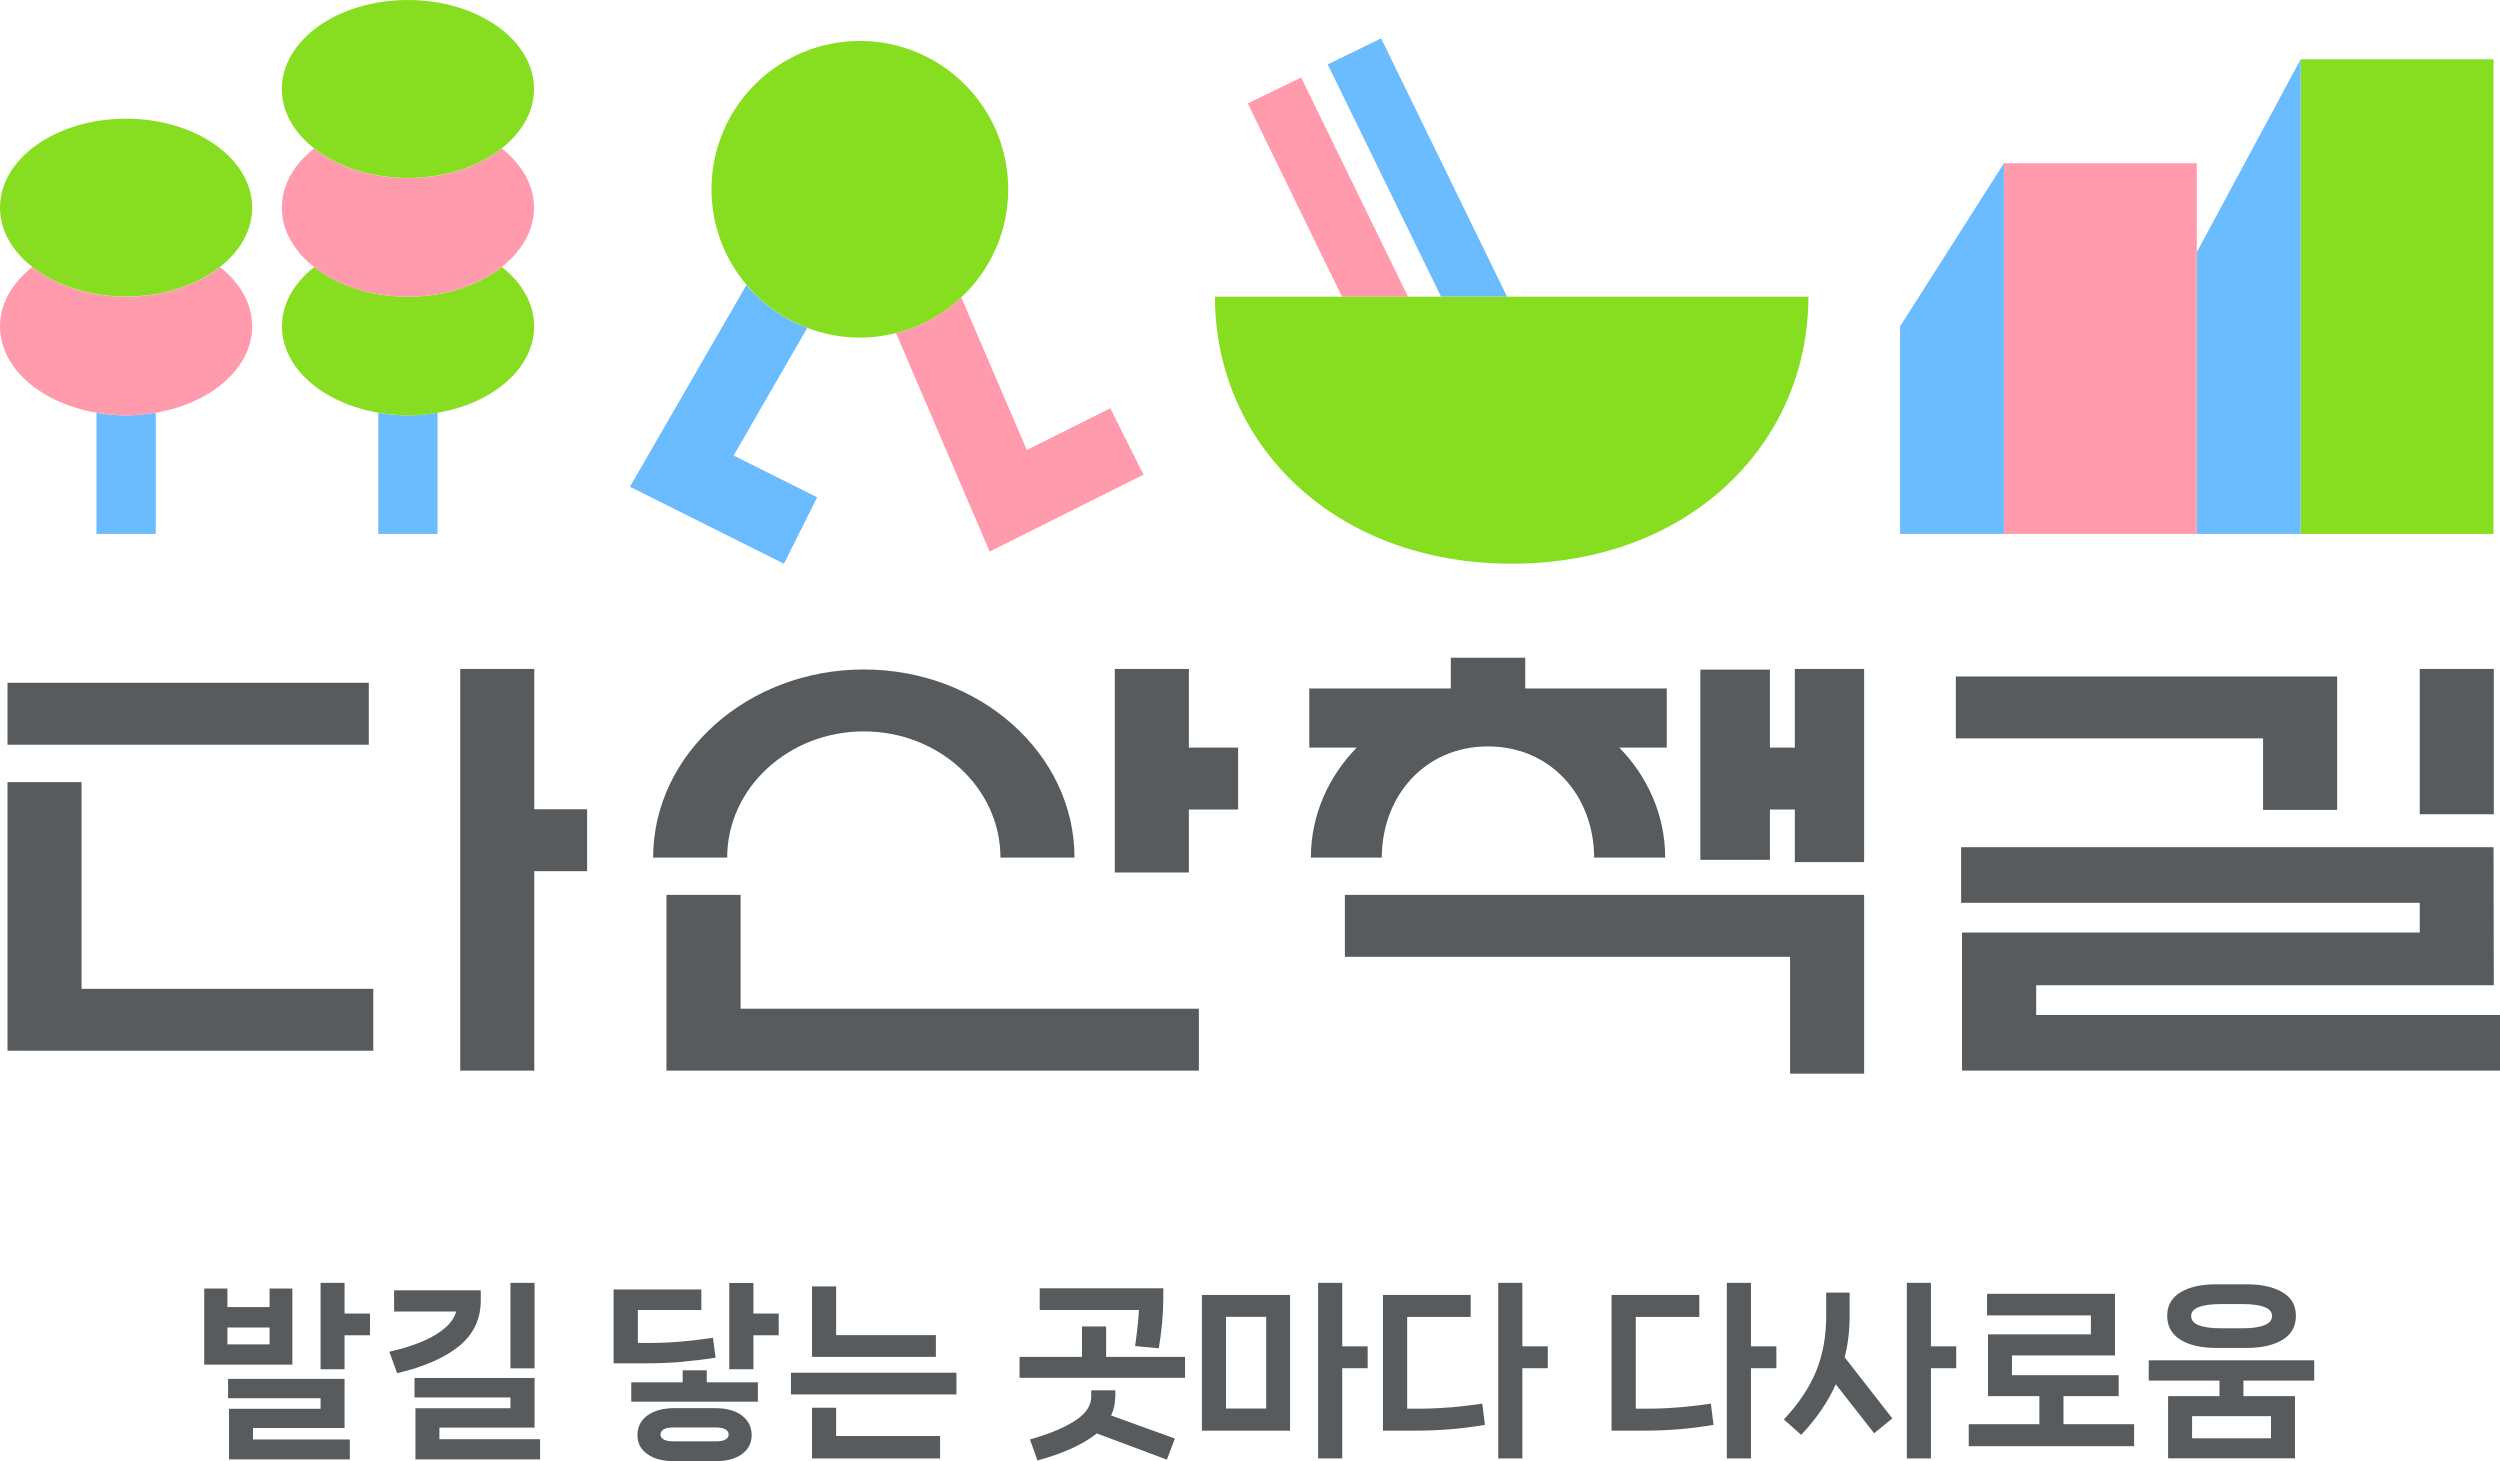 <svg width="361" height="211" viewBox="0 0 361 211" fill="none" xmlns="http://www.w3.org/2000/svg">
<path d="M142.904 79.648L165.127 68.539L160.332 58.952L148.27 64.982L138.814 42.934C136.188 45.388 132.973 47.195 129.377 48.09L142.904 79.648Z" fill="#FF9BAC"/>
<path d="M113.205 81.398L117.999 71.811L105.937 65.781L116.572 47.348C113.129 46.035 110.123 43.904 107.782 41.146L90.963 70.289L113.186 81.398H113.205Z" fill="#6BBBFF"/>
<path d="M116.572 47.347C118.932 48.242 121.481 48.755 124.164 48.755C125.971 48.755 127.703 48.508 129.377 48.089C132.973 47.195 136.207 45.388 138.814 42.934C142.981 39.035 145.587 33.499 145.587 27.336C145.587 15.504 135.998 5.916 124.164 5.916C112.33 5.916 102.74 15.504 102.74 27.336C102.74 32.605 104.643 37.399 107.801 41.127C110.123 43.885 113.148 46.035 116.591 47.328L116.572 47.347Z" fill="#87DE20"/>
<path d="M58.905 59.979C57.421 59.979 55.994 59.845 54.624 59.598V77.099H63.185V59.598C61.816 59.826 60.389 59.979 58.905 59.979Z" fill="#6BBBFF"/>
<path d="M63.205 59.598C71.195 58.229 77.132 53.169 77.132 47.119C77.132 43.828 75.362 40.823 72.47 38.559C69.141 41.184 64.308 42.839 58.924 42.839C53.539 42.839 48.707 41.184 45.377 38.559C42.485 40.842 40.716 43.828 40.716 47.119C40.716 53.169 46.652 58.229 54.643 59.598C56.013 59.827 57.459 59.979 58.924 59.979C60.389 59.979 61.835 59.846 63.205 59.598Z" fill="#87DE20"/>
<path d="M72.451 38.559C75.343 36.276 77.113 33.29 77.113 29.999C77.113 26.708 75.343 23.702 72.451 21.439C69.122 24.064 64.289 25.719 58.905 25.719C53.52 25.719 48.688 24.064 45.358 21.439C42.466 23.721 40.697 26.708 40.697 29.999C40.697 33.29 42.466 36.295 45.358 38.559C48.688 41.184 53.52 42.839 58.905 42.839C64.289 42.839 69.122 41.184 72.451 38.559Z" fill="#FF9BAC"/>
<path d="M72.451 21.42C75.343 19.137 77.113 16.15 77.113 12.859C77.113 5.764 68.969 0 58.905 0C48.84 0 40.697 5.745 40.697 12.859C40.697 16.15 42.466 19.156 45.358 21.42C48.688 24.045 53.52 25.7 58.905 25.7C64.289 25.7 69.122 24.045 72.451 21.42Z" fill="#87DE20"/>
<path d="M13.927 59.598V77.099H22.489V59.598C21.119 59.826 19.692 59.979 18.208 59.979C16.724 59.979 15.297 59.845 13.927 59.598Z" fill="#6BBBFF"/>
<path d="M0 47.119C0 53.169 5.936 58.229 13.927 59.598C15.297 59.827 16.743 59.979 18.208 59.979C19.673 59.979 21.119 59.846 22.489 59.598C30.48 58.229 36.416 53.169 36.416 47.119C36.416 43.828 34.646 40.823 31.755 38.559C28.425 41.184 23.592 42.839 18.208 42.839C12.823 42.839 7.991 41.184 4.661 38.559C1.769 40.842 0 43.828 0 47.119Z" fill="#FF9BAC"/>
<path d="M31.755 38.559C34.646 36.276 36.416 33.29 36.416 29.999C36.416 22.903 28.273 17.139 18.208 17.139C8.143 17.139 0 22.884 0 29.98C0 33.271 1.769 36.276 4.661 38.54C7.991 41.165 12.823 42.82 18.208 42.82C23.592 42.82 28.425 41.165 31.755 38.54V38.559Z" fill="#87DE20"/>
<path d="M187.882 11.185L180.177 14.933L193.78 42.839H203.312L187.882 11.185Z" fill="#FF9BAC"/>
<path d="M199.431 5.536L191.725 9.302L208.088 42.839H217.62L199.431 5.536Z" fill="#6BBBFF"/>
<path d="M261.132 42.839H175.439C175.439 64.126 192.658 81.398 218.286 81.398C243.914 81.398 261.132 64.145 261.132 42.839Z" fill="#87DE20"/>
<path d="M360.068 8.56H332.214V77.099H360.068V8.56Z" fill="#87DE20"/>
<path d="M332.214 77.099V8.56L317.221 36.41V77.099H332.214Z" fill="#6BBBFF"/>
<path d="M317.221 77.099V36.409V23.569H289.367V77.099H317.221Z" fill="#FF9BAC"/>
<path d="M289.367 23.569L274.375 47.119V77.099H289.367V23.569Z" fill="#6BBBFF"/>
<path d="M53.254 98.595H1.084V107.535H53.254V98.595Z" fill="#575B5D"/>
<path d="M77.151 96.597H66.458V154.598H77.151V125.797H84.78V116.857H77.151V96.597Z" fill="#575B5D"/>
<path d="M11.777 112.938H1.084V151.725H53.901V142.785H11.777V112.938Z" fill="#575B5D"/>
<path d="M124.735 105.614C135.618 105.614 144.465 113.794 144.465 123.838H155.157C155.157 108.848 141.516 96.673 124.735 96.673C107.954 96.673 94.312 108.867 94.312 123.838H105.005C105.005 113.794 113.852 105.614 124.735 105.614Z" fill="#575B5D"/>
<path d="M171.672 96.597H160.979V125.988H171.672V116.895H178.788V107.954H171.672V96.597Z" fill="#575B5D"/>
<path d="M106.945 129.221H96.234V154.598H173.118V145.657H106.945V129.221Z" fill="#575B5D"/>
<path d="M326.791 116.952H337.484V97.682H282.422V106.622H326.791V116.952Z" fill="#575B5D"/>
<path d="M360.106 96.597H349.413V117.579H360.106V96.597Z" fill="#575B5D"/>
<path d="M294.028 146.57V142.271H360.106L360.068 122.335H283.184V130.363H349.413V134.662H283.317V154.598H361V146.57H294.028Z" fill="#575B5D"/>
<path d="M259.173 107.954H255.577V96.692H245.531V124.161H255.577V116.895H259.173V124.485H269.18V96.597H259.173V107.954Z" fill="#575B5D"/>
<path d="M194.199 138.162H258.488V155.035H269.18V129.221H194.199V138.162Z" fill="#575B5D"/>
<path d="M199.526 123.838C199.564 114.897 205.786 107.783 214.861 107.783C223.936 107.783 230.158 114.897 230.196 123.838H240.451C240.451 117.694 237.902 112.12 233.83 107.954H240.679V99.413H220.245V94.981H209.496V99.413H189.062V107.954H195.911C191.84 112.12 189.29 117.694 189.29 123.838H199.545H199.526Z" fill="#575B5D"/>
<path d="M36.53 206.206H49.753V199.111H32.934V201.907H46.29V203.429H33.067V210.734H50.514V207.861H36.53V206.206Z" fill="#575B5D"/>
<path d="M49.753 185.243H46.29V197.722H49.753V192.814H53.425V189.675H49.753V185.243Z" fill="#575B5D"/>
<path d="M42.238 186.061H38.927V188.743H32.839V186.061H29.49V197.056H42.219V186.061H42.238ZM32.839 194.127V191.692H38.927V194.127H32.839Z" fill="#575B5D"/>
<path d="M69.426 187.735V186.328H56.907V189.39H65.868C65.602 190.437 64.803 191.445 63.452 192.377C61.778 193.537 59.361 194.469 56.222 195.192L57.344 198.293C61.283 197.361 64.289 196.029 66.344 194.336C68.399 192.643 69.426 190.437 69.426 187.735Z" fill="#575B5D"/>
<path d="M63.452 206.149H77.188V198.978H59.856V201.793H73.707V203.353H59.989V210.734H77.987V207.823H63.452V206.149Z" fill="#575B5D"/>
<path d="M77.189 185.243H73.707V197.589H77.189V185.243Z" fill="#575B5D"/>
<path d="M102.055 197.874H98.574V199.605H91.154V202.401H109.438V199.605H102.055V197.874Z" fill="#575B5D"/>
<path d="M107.135 204.399C106.203 203.695 104.89 203.334 103.235 203.334H97.394C95.739 203.334 94.426 203.695 93.475 204.399C92.523 205.103 92.048 206.054 92.048 207.234C92.048 208.413 92.523 209.288 93.475 209.973C94.426 210.658 95.739 211 97.394 211H103.235C104.909 211 106.203 210.658 107.135 209.973C108.068 209.288 108.543 208.375 108.543 207.234C108.543 206.092 108.068 205.122 107.135 204.399ZM104.757 207.861C104.453 208.052 103.996 208.128 103.368 208.128H97.185C96.595 208.128 96.138 208.033 95.834 207.861C95.53 207.671 95.377 207.443 95.377 207.139C95.377 206.834 95.53 206.587 95.834 206.397C96.138 206.225 96.595 206.13 97.185 206.13H103.368C103.977 206.13 104.453 206.225 104.757 206.397C105.062 206.587 105.214 206.815 105.214 207.139C105.214 207.462 105.062 207.69 104.757 207.861Z" fill="#575B5D"/>
<path d="M108.791 185.262H105.309V197.722H108.791V192.814H112.444V189.675H108.791V185.262Z" fill="#575B5D"/>
<path d="M98.478 196.638C100.172 196.486 101.789 196.295 103.33 196.048L102.95 193.176C101.409 193.404 99.867 193.594 98.326 193.727C96.785 193.86 95.358 193.918 94.007 193.918H92.105V189.162H101.275V186.194H88.604V196.866H93.379C95.073 196.866 96.785 196.79 98.478 196.657V196.638Z" fill="#575B5D"/>
<path d="M120.739 203.277H117.257V210.601H135.751V207.367H120.739V203.277Z" fill="#575B5D"/>
<path d="M138.11 198.217H114.213V201.356H138.11V198.217Z" fill="#575B5D"/>
<path d="M135.142 192.795H120.739V185.757H117.257V195.934H135.142V192.795Z" fill="#575B5D"/>
<path d="M164.309 191.121C164.195 192.224 164.061 193.29 163.909 194.374L167.334 194.697C167.524 193.499 167.695 192.262 167.809 191.007C167.924 189.732 167.981 188.572 167.981 187.507V186.023H150.134V189.162H164.461C164.442 189.694 164.385 190.341 164.309 191.121Z" fill="#575B5D"/>
<path d="M161.055 201.698V200.766H157.573V201.698C157.573 202.991 156.793 204.133 155.252 205.141C153.711 206.149 151.523 207.062 148.726 207.861L149.811 210.886C153.331 209.935 156.07 208.717 158.068 207.233C158.182 207.157 158.258 207.062 158.373 206.986L168.494 210.772L169.655 207.728L160.446 204.399C160.846 203.562 161.036 202.668 161.036 201.698H161.055Z" fill="#575B5D"/>
<path d="M159.723 191.54H156.242V195.934H147.223V198.958H171.12V195.934H159.723V191.54Z" fill="#575B5D"/>
<path d="M193.818 185.243H190.336V210.6H193.818V197.57H197.49V194.412H193.818V185.243Z" fill="#575B5D"/>
<path d="M173.555 206.587H186.284V186.993H173.555V206.587ZM177.037 190.151H182.84V203.391H177.037V190.151Z" fill="#575B5D"/>
<path d="M219.827 185.243H216.345V210.6H219.827V197.57H223.499V194.412H219.827V185.243Z" fill="#575B5D"/>
<path d="M209.343 203.22C207.802 203.353 206.394 203.41 205.101 203.41H203.198V190.17H212.369V186.993H199.697V206.587H204.511C206.185 206.587 207.859 206.51 209.553 206.377C211.246 206.225 212.863 206.016 214.423 205.75L214.043 202.687C212.445 202.915 210.885 203.105 209.343 203.239V203.22Z" fill="#575B5D"/>
<path d="M252.837 185.243H249.355V210.6H252.837V197.57H256.509V194.412H252.837V185.243Z" fill="#575B5D"/>
<path d="M242.353 203.22C240.812 203.353 239.404 203.41 238.111 203.41H236.208V190.17H245.379V186.993H232.707V206.587H237.521C239.195 206.587 240.869 206.51 242.563 206.377C244.256 206.225 245.873 206.016 247.433 205.75L247.053 202.687C245.455 202.915 243.895 203.105 242.353 203.239V203.22Z" fill="#575B5D"/>
<path d="M278.826 185.243H275.345V210.6H278.826V197.57H282.479V194.412H278.826V185.243Z" fill="#575B5D"/>
<path d="M267.087 190.094V186.651H263.701V190.094C263.701 192.985 263.206 195.63 262.255 197.988C261.284 200.347 259.743 202.687 257.593 204.97L260.086 207.195C262.274 204.894 263.948 202.44 265.09 199.891L270.626 206.967L273.252 204.818L266.383 196.01C266.84 194.127 267.087 192.167 267.087 190.094Z" fill="#575B5D"/>
<path d="M297.967 201.603H305.939V198.578H290.527V195.725H305.406V186.822H286.931V189.942H301.924V192.681H287.065V201.603H294.485V205.655H284.287V208.832H308.165V205.655H297.967V201.603Z" fill="#575B5D"/>
<path d="M334.173 199.358V196.429H310.276V199.358H320.493V201.603H313.073V210.582H331.395V201.603H323.956V199.358H334.173ZM327.933 207.69H316.536V204.494H327.933V207.69Z" fill="#575B5D"/>
<path d="M314.862 193.461C316.137 194.241 317.849 194.641 319.999 194.641H324.451C326.601 194.641 328.332 194.241 329.607 193.461C330.901 192.681 331.529 191.521 331.529 189.999C331.529 188.477 330.882 187.393 329.607 186.613C328.313 185.852 326.601 185.453 324.451 185.453H319.999C317.849 185.453 316.137 185.833 314.862 186.613C313.587 187.374 312.94 188.515 312.94 189.999C312.94 191.483 313.587 192.681 314.862 193.461ZM317.506 188.744C318.229 188.458 319.295 188.306 320.703 188.306H323.823C325.212 188.306 326.277 188.458 327 188.744C327.723 189.029 328.085 189.466 328.085 190.037C328.085 190.608 327.723 191.064 326.981 191.35C326.258 191.654 325.193 191.806 323.823 191.806H320.703C319.314 191.806 318.248 191.654 317.506 191.369C316.764 191.083 316.403 190.627 316.403 190.037C316.403 189.447 316.764 189.029 317.506 188.744Z" fill="#575B5D"/>
</svg>
